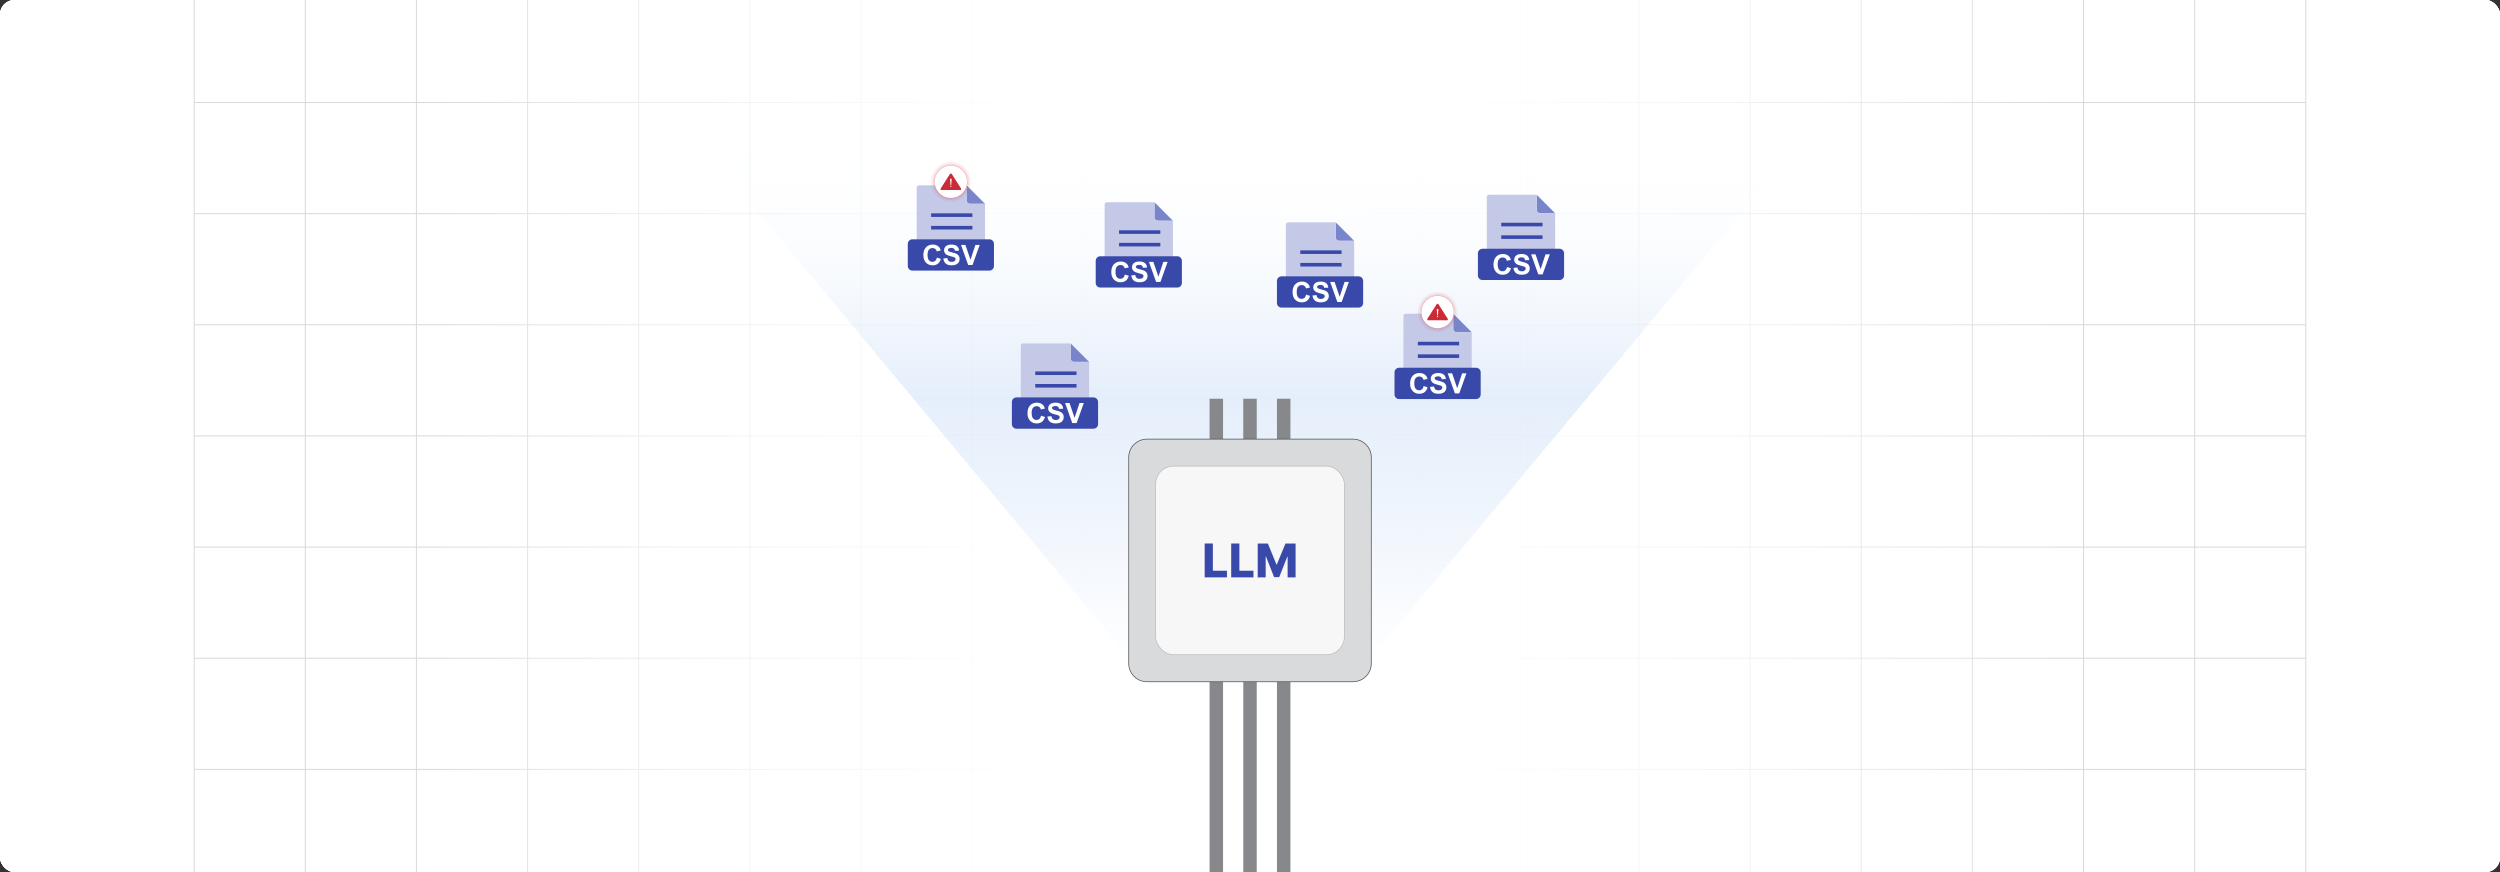 <?xml version="1.0" encoding="UTF-8"?><svg id="Layer_1" xmlns="http://www.w3.org/2000/svg" xmlns:xlink="http://www.w3.org/1999/xlink" viewBox="0 0 860 300"><rect x="0" y="0" width="860" height="300" fill="#333333" stroke="none"/><defs><clipPath id="clippath"><rect y="-.038" width="860" height="300.076" fill="none" stroke-width="0"/></clipPath><clipPath id="clippath-1"><rect y="-.038" width="860" height="300.076" fill="none" stroke-width="0"/></clipPath><linearGradient id="linear-gradient" x1="149.234" y1="149.981" x2="710.765" y2="149.981" gradientUnits="userSpaceOnUse"><stop offset="0" stop-color="#fff" stop-opacity="0"/><stop offset=".039" stop-color="#fff" stop-opacity=".179"/><stop offset=".087" stop-color="#fff" stop-opacity=".369"/><stop offset=".137" stop-color="#fff" stop-opacity=".539"/><stop offset=".189" stop-color="#fff" stop-opacity=".681"/><stop offset=".244" stop-color="#fff" stop-opacity=".797"/><stop offset=".301" stop-color="#fff" stop-opacity=".887"/><stop offset=".363" stop-color="#fff" stop-opacity=".951"/><stop offset=".432" stop-color="#fff" stop-opacity=".988"/><stop offset=".523" stop-color="#fff"/><stop offset=".583" stop-color="#fff" stop-opacity=".984"/><stop offset=".643" stop-color="#fff" stop-opacity=".937"/><stop offset=".703" stop-color="#fff" stop-opacity=".858"/><stop offset=".763" stop-color="#fff" stop-opacity=".747"/><stop offset=".823" stop-color="#fff" stop-opacity=".604"/><stop offset=".883" stop-color="#fff" stop-opacity=".428"/><stop offset=".943" stop-color="#fff" stop-opacity=".225"/><stop offset="1" stop-color="#fff" stop-opacity="0"/></linearGradient><linearGradient id="linear-gradient-2" x1="430" y1="227.97" x2="430" y2="46.67" gradientUnits="userSpaceOnUse"><stop offset="0" stop-color="#9cc0f0" stop-opacity="0"/><stop offset=".343" stop-color="#9ec1f0" stop-opacity=".353"/><stop offset=".506" stop-color="#9fc2f0" stop-opacity=".5"/><stop offset="1" stop-color="#fff" stop-opacity="0"/></linearGradient></defs><rect y="0" width="860" height="300" rx="5" ry="5" fill="#fff" stroke-width="0"/><rect y="0" width="860" height="300" rx="5" ry="5" fill="#fff" stroke-width="0"/><g clip-path="url(#clippath)"><rect y="0" width="860" height="300" rx="5" ry="5" fill="#fff" stroke-width="0"/><g clip-path="url(#clippath-1)"><rect y="-.038" width="860" height="300" rx="5" ry="5" fill="#fff" stroke-width="0"/><rect x="66.787" y="-2.966" width="726.419" height="305.872" fill="none" stroke="#d9dadb" stroke-miterlimit="10" stroke-width=".353"/><polyline points="66.791 264.672 105.02 264.672 143.248 264.672 143.265 264.672 181.493 264.672 219.705 264.672 219.721 264.672 257.95 264.672 296.178 264.672 296.195 264.672 334.423 264.672 372.651 264.672 410.896 264.672 449.108 264.672 487.337 264.672 487.353 264.672 525.581 264.672 563.81 264.672 563.826 264.672 602.054 264.672 640.267 264.672 640.283 264.672 678.511 264.672 716.74 264.672 754.968 264.672 754.984 264.672 793.213 264.672" fill="none" stroke="#d9dadb" stroke-miterlimit="10" stroke-width=".353"/><polyline points="66.791 226.428 105.02 226.428 143.248 226.428 143.265 226.428 181.493 226.428 219.705 226.428 219.721 226.428 257.95 226.428 296.178 226.428 296.195 226.428 334.423 226.428 372.651 226.428 410.896 226.428 449.108 226.428 487.337 226.428 487.353 226.428 525.581 226.428 563.81 226.428 563.826 226.428 602.054 226.428 640.267 226.428 640.283 226.428 678.511 226.428 716.74 226.428 754.968 226.428 754.984 226.428 793.213 226.428" fill="none" stroke="#d9dadb" stroke-miterlimit="10" stroke-width=".353"/><polyline points="66.791 188.199 105.02 188.199 143.248 188.199 143.265 188.199 181.493 188.199 219.705 188.199 219.721 188.199 257.95 188.199 296.178 188.199 296.195 188.199 334.423 188.199 372.651 188.199 410.896 188.199 449.108 188.199 487.337 188.199 487.353 188.199 525.581 188.199 563.81 188.199 563.826 188.199 602.054 188.199 640.267 188.199 640.283 188.199 678.511 188.199 716.74 188.199 754.968 188.199 754.984 188.199 793.213 188.199" fill="none" stroke="#d9dadb" stroke-miterlimit="10" stroke-width=".353"/><polyline points="66.791 149.954 105.02 149.954 143.248 149.954 143.265 149.954 181.493 149.954 219.705 149.954 219.721 149.954 257.95 149.954 296.178 149.954 296.195 149.954 334.423 149.954 372.651 149.954 410.896 149.954 449.108 149.954 487.337 149.954 487.353 149.954 525.581 149.954 563.81 149.954 563.826 149.954 602.054 149.954 640.267 149.954 640.283 149.954 678.511 149.954 716.74 149.954 754.968 149.954 754.984 149.954 793.213 149.954" fill="none" stroke="#d9dadb" stroke-miterlimit="10" stroke-width=".353"/><polyline points="66.791 111.726 105.02 111.726 143.248 111.726 143.265 111.726 181.493 111.726 219.705 111.726 219.721 111.726 257.95 111.726 296.178 111.726 296.195 111.726 334.423 111.726 372.651 111.726 410.896 111.726 449.108 111.726 487.337 111.726 487.353 111.726 525.581 111.726 563.81 111.726 563.826 111.726 602.054 111.726 640.267 111.726 640.283 111.726 678.511 111.726 716.74 111.726 754.968 111.726 754.984 111.726 793.213 111.726" fill="none" stroke="#d9dadb" stroke-miterlimit="10" stroke-width=".353"/><polyline points="66.791 73.498 105.02 73.498 143.248 73.498 143.265 73.498 181.493 73.498 219.705 73.498 219.721 73.498 257.95 73.498 296.178 73.498 296.195 73.498 334.423 73.498 372.651 73.498 410.896 73.498 449.108 73.498 487.337 73.498 487.353 73.498 525.581 73.498 563.81 73.498 563.826 73.498 602.054 73.498 640.267 73.498 640.283 73.498 678.511 73.498 716.74 73.498 754.968 73.498 754.984 73.498 793.213 73.498" fill="none" stroke="#d9dadb" stroke-miterlimit="10" stroke-width=".353"/><polyline points="66.791 35.269 105.02 35.269 143.248 35.269 143.265 35.269 181.493 35.269 219.705 35.269 219.721 35.269 257.95 35.269 296.178 35.269 296.195 35.269 334.423 35.269 372.651 35.269 410.896 35.269 449.108 35.269 487.337 35.269 487.353 35.269 525.581 35.269 563.81 35.269 563.826 35.269 602.054 35.269 640.267 35.269 640.283 35.269 678.511 35.269 716.74 35.269 754.968 35.269 754.984 35.269 793.213 35.269" fill="none" stroke="#d9dadb" stroke-miterlimit="10" stroke-width=".353"/><polyline points="754.966 -2.982 754.966 -2.966 754.966 35.273 754.966 73.498 754.966 111.722 754.966 111.738 754.966 149.947 754.966 188.202 754.966 226.427 754.966 264.666 754.966 302.906" fill="none" stroke="#d9dadb" stroke-miterlimit="10" stroke-width=".353"/><polyline points="716.742 -2.982 716.742 -2.966 716.742 35.273 716.742 73.498 716.742 111.722 716.742 111.738 716.742 149.947 716.742 188.202 716.742 226.427 716.742 264.666 716.742 302.906" fill="none" stroke="#d9dadb" stroke-miterlimit="10" stroke-width=".353"/><polyline points="678.517 -2.982 678.517 -2.966 678.517 35.273 678.517 73.498 678.517 111.722 678.517 111.738 678.517 149.947 678.517 188.202 678.517 226.427 678.517 264.666 678.517 302.906" fill="none" stroke="#d9dadb" stroke-miterlimit="10" stroke-width=".353"/><polyline points="640.262 -2.982 640.262 -2.966 640.262 35.273 640.262 73.498 640.262 111.722 640.262 111.738 640.262 149.947 640.262 188.202 640.262 226.427 640.262 264.666 640.262 302.906" fill="none" stroke="#d9dadb" stroke-miterlimit="10" stroke-width=".353"/><polyline points="602.053 -2.982 602.053 -2.966 602.053 35.273 602.053 73.498 602.053 111.722 602.053 111.738 602.053 149.947 602.053 188.202 602.053 226.427 602.053 264.666 602.053 302.906" fill="none" stroke="#d9dadb" stroke-miterlimit="10" stroke-width=".353"/><polyline points="563.813 -2.982 563.813 -2.966 563.813 35.273 563.813 73.498 563.813 111.722 563.813 111.738 563.813 149.947 563.813 188.202 563.813 226.427 563.813 264.666 563.813 302.906" fill="none" stroke="#d9dadb" stroke-miterlimit="10" stroke-width=".353"/><polyline points="525.588 -2.982 525.588 -2.966 525.588 35.273 525.588 73.498 525.588 111.722 525.588 111.738 525.588 149.947 525.588 188.202 525.588 226.427 525.588 264.666 525.588 302.906" fill="none" stroke="#d9dadb" stroke-miterlimit="10" stroke-width=".353"/><polyline points="487.334 -2.982 487.334 -2.966 487.334 35.273 487.334 73.498 487.334 111.722 487.334 111.738 487.334 149.947 487.334 188.202 487.334 226.427 487.334 264.666 487.334 302.906" fill="none" stroke="#d9dadb" stroke-miterlimit="10" stroke-width=".353"/><polyline points="449.109 -2.982 449.109 -2.966 449.109 35.273 449.109 73.498 449.109 111.722 449.109 111.738 449.109 149.947 449.109 188.202 449.109 226.427 449.109 264.666 449.109 302.906" fill="none" stroke="#d9dadb" stroke-miterlimit="10" stroke-width=".353"/><polyline points="410.899 -2.982 410.899 -2.966 410.899 35.273 410.899 73.498 410.899 111.722 410.899 111.738 410.899 149.947 410.899 188.202 410.899 226.427 410.899 264.666 410.899 302.906" fill="none" stroke="#d9dadb" stroke-miterlimit="10" stroke-width=".353"/><polyline points="372.645 -2.982 372.645 -2.966 372.645 35.273 372.645 73.498 372.645 111.722 372.645 111.738 372.645 149.947 372.645 188.202 372.645 226.427 372.645 264.666 372.645 302.906" fill="none" stroke="#d9dadb" stroke-miterlimit="10" stroke-width=".353"/><polyline points="334.42 -2.982 334.42 -2.966 334.42 35.273 334.42 73.498 334.42 111.722 334.42 111.738 334.42 149.947 334.42 188.202 334.42 226.427 334.42 264.666 334.42 302.906" fill="none" stroke="#d9dadb" stroke-miterlimit="10" stroke-width=".353"/><polyline points="296.18 -2.982 296.18 -2.966 296.18 35.273 296.18 73.498 296.18 111.722 296.18 111.738 296.18 149.947 296.18 188.202 296.18 226.427 296.18 264.666 296.18 302.906" fill="none" stroke="#d9dadb" stroke-miterlimit="10" stroke-width=".353"/><polyline points="257.956 -2.982 257.956 -2.966 257.956 35.273 257.956 73.498 257.956 111.722 257.956 111.738 257.956 149.947 257.956 188.202 257.956 226.427 257.956 264.666 257.956 302.906" fill="none" stroke="#d9dadb" stroke-miterlimit="10" stroke-width=".353"/><polyline points="219.701 -2.982 219.701 -2.966 219.701 35.273 219.701 73.498 219.701 111.722 219.701 111.738 219.701 149.947 219.701 188.202 219.701 226.427 219.701 264.666 219.701 302.906" fill="none" stroke="#d9dadb" stroke-miterlimit="10" stroke-width=".353"/><polyline points="181.491 -2.982 181.491 -2.966 181.491 35.273 181.491 73.498 181.491 111.722 181.491 111.738 181.491 149.947 181.491 188.202 181.491 226.427 181.491 264.666 181.491 302.906" fill="none" stroke="#d9dadb" stroke-miterlimit="10" stroke-width=".353"/><polyline points="143.252 -2.982 143.252 -2.966 143.252 35.273 143.252 73.498 143.252 111.722 143.252 111.738 143.252 149.947 143.252 188.202 143.252 226.427 143.252 264.666 143.252 302.906" fill="none" stroke="#d9dadb" stroke-miterlimit="10" stroke-width=".353"/><polyline points="105.027 -2.982 105.027 -2.966 105.027 35.273 105.027 73.498 105.027 111.722 105.027 111.738 105.027 149.947 105.027 188.202 105.027 226.427 105.027 264.666 105.027 302.906" fill="none" stroke="#d9dadb" stroke-miterlimit="10" stroke-width=".353"/></g><rect x="149.234" y="-.038" width="561.531" height="300.038" fill="url(#linear-gradient)" stroke-width="0"/><polyline points="389.853 227.97 238.872 46.67 621.128 46.67 470.147 227.97" fill="url(#linear-gradient-2)" opacity=".55" stroke-width="0"/><polygon points="416.092 300 416.092 234.513 420.728 234.513 420.728 300 416.092 300" fill="#86888b" stroke-width="0"/><polygon points="439.272 300 439.272 234.513 443.907 234.513 443.907 300 439.272 300" fill="#86888b" stroke-width="0"/><g id="_583684728"><polygon id="_583676760" points="420.728 137.161 420.728 151.069 416.092 151.069 416.092 137.161 420.728 137.161" fill="#86888b" stroke-width="0"/><polygon id="_583678824" points="443.907 137.161 443.907 151.069 439.272 151.069 439.272 137.161 443.907 137.161" fill="#86888b" stroke-width="0"/><polygon id="_583672608" points="432.318 137.161 432.318 151.069 427.682 151.069 427.682 137.161 432.318 137.161" fill="#86888b" stroke-width="0"/></g><polygon points="432.318 234.513 432.318 300 427.682 300 427.682 234.513 432.318 234.513" fill="#86888b" stroke-width="0"/><path d="M394.536,151.069h70.928c3.442,0,6.258,2.816,6.258,6.258v70.928c0,3.442-2.816,6.258-6.258,6.258h-70.928c-3.442,0-6.258-2.816-6.258-6.258v-70.928c0-3.442,2.816-6.258,6.258-6.258Z" fill="#d9dadb" fill-rule="evenodd" stroke="#58595b" stroke-miterlimit="10" stroke-width=".267"/><rect x="397.549" y="160.34" width="64.901" height="64.901" rx="6.191" ry="6.191" fill="#f7f7f7" stroke="#afb1b3" stroke-miterlimit="10" stroke-width=".198"/><path d="M414.407,198.618v-11.654h2.817v9.367h4.849v2.287h-7.666Z" fill="#3949aa" stroke-width="0"/><path d="M423.529,198.618v-11.654h2.817v9.367h4.849v2.287h-7.666Z" fill="#3949aa" stroke-width="0"/><path d="M432.652,186.964h3.489l2.959,7.216h.137l2.959-7.216h3.489v11.654h-2.743v-7.159h-.097l-2.8,7.085h-1.753l-2.8-7.125h-.097v7.199h-2.744v-11.654Z" fill="#3949aa" stroke-width="0"/><g id="Layer_1-2"><rect x="312.276" y="63.594" width="29.648" height="29.648" fill="none" stroke-width="0"/><path d="M332.489,63.748l6.346,6.353h-5.211c-.624,0-1.135-.51-1.135-1.135v-5.219h0Z" fill="#7985ca" fill-rule="evenodd" stroke-width="0"/><path d="M316.114,63.748h16.376v5.187c0,.641.525,1.166,1.166,1.166h5.18v15.728c0,.425-.347.772-.772.772h-21.949c-.425,0-.772-.347-.772-.772v-21.309c0-.425.347-.772.772-.772h0Z" fill="#c4c9e8" fill-rule="evenodd" stroke-width="0"/><polygon points="320.305 73.386 334.512 73.386 334.512 74.622 320.305 74.622 320.305 73.386" fill="#3949aa" stroke-width="0"/><polygon points="320.305 77.71 334.512 77.71 334.512 78.945 320.305 78.945 320.305 77.71" fill="#3949aa" stroke-width="0"/><path d="M313.847,82.32h26.506c.432,0,.825.178,1.11.465.284.286.461.68.461,1.112v7.612c0,.432-.177.826-.461,1.112-.285.287-.678.465-1.11.465h-26.506c-.432,0-.825-.178-1.11-.465-.284-.286-.461-.68-.461-1.112v-7.612c0-.432.177-.826.461-1.112.285-.287.678-.465,1.11-.465Z" fill="#3949aa" fill-rule="evenodd" stroke-width="0"/><path d="M322.305,88.616l1.351.428c-.207.754-.552,1.314-1.034,1.681-.481.365-1.094.548-1.835.548-.917,0-1.671-.314-2.262-.939-.59-.627-.886-1.485-.886-2.57,0-1.15.298-2.043.891-2.68.594-.635,1.374-.954,2.342-.954.845,0,1.531.249,2.059.75.315.294.55.719.708,1.272l-1.382.33c-.08-.359-.251-.642-.511-.849-.259-.207-.574-.31-.944-.31-.511,0-.928.183-1.247.552-.319.367-.478.962-.478,1.785,0,.873.156,1.496.471,1.866.314.372.722.556,1.224.556.372,0,.69-.117.957-.354.267-.235.458-.606.576-1.111h0ZM324.501,88.909l1.358-.134c.08.457.246.791.497,1.005.249.212.586.32,1.01.32.449,0,.788-.095,1.015-.286.228-.19.343-.412.343-.666,0-.164-.048-.302-.145-.417-.095-.116-.262-.216-.502-.299-.163-.058-.536-.158-1.116-.302-.748-.185-1.272-.413-1.573-.684-.425-.38-.637-.843-.637-1.39,0-.352.1-.68.299-.988.2-.306.487-.539.862-.7.376-.159.828-.24,1.359-.24.869,0,1.52.19,1.959.569.438.381.667.888.69,1.523l-1.395.061c-.059-.355-.188-.611-.384-.766-.196-.156-.491-.233-.883-.233-.405,0-.724.082-.952.249-.148.106-.222.249-.222.428,0,.164.069.304.207.42.175.148.603.302,1.282.462.679.161,1.181.327,1.506.497.325.172.579.405.764.703.183.298.275.664.275,1.1,0,.396-.109.767-.33,1.111-.22.346-.531.603-.933.77-.402.169-.904.253-1.504.253-.873,0-1.544-.201-2.012-.605-.468-.404-.748-.992-.838-1.764h0ZM333.054,91.156l-2.469-6.909h1.514l1.747,5.113,1.692-5.113h1.48l-2.474,6.909h-1.49Z" fill="#fff" stroke-width="0"/></g><g id="Layer_1-3"><rect x="348.087" y="117.981" width="29.648" height="29.648" fill="none" stroke-width="0"/><path d="M368.3,118.135l6.346,6.353h-5.211c-.624,0-1.135-.51-1.135-1.135v-5.219h0Z" fill="#7985ca" fill-rule="evenodd" stroke-width="0"/><path d="M351.925,118.135h16.376v5.187c0,.641.525,1.166,1.166,1.166h5.18v15.728c0,.425-.347.772-.772.772h-21.949c-.425,0-.772-.347-.772-.772v-21.309c0-.425.347-.772.772-.772h0Z" fill="#c4c9e8" fill-rule="evenodd" stroke-width="0"/><polygon points="356.116 127.774 370.323 127.774 370.323 129.009 356.116 129.009 356.116 127.774" fill="#3949aa" stroke-width="0"/><polygon points="356.116 132.097 370.323 132.097 370.323 133.333 356.116 133.333 356.116 132.097" fill="#3949aa" stroke-width="0"/><path d="M349.658,136.708h26.506c.432,0,.825.178,1.11.465.284.286.461.68.461,1.112v7.612c0,.432-.177.826-.461,1.112-.285.287-.678.465-1.11.465h-26.506c-.432,0-.825-.178-1.11-.465-.284-.286-.461-.68-.461-1.112v-7.612c0-.432.177-.826.461-1.112.285-.287.678-.465,1.11-.465Z" fill="#3949aa" fill-rule="evenodd" stroke-width="0"/><path d="M358.117,143.003l1.351.428c-.207.754-.552,1.314-1.034,1.681-.481.365-1.094.548-1.835.548-.917,0-1.671-.314-2.262-.939-.59-.627-.886-1.485-.886-2.57,0-1.15.298-2.043.891-2.68.594-.635,1.374-.954,2.342-.954.845,0,1.531.249,2.059.75.315.294.55.719.708,1.272l-1.382.33c-.08-.359-.251-.642-.511-.849-.259-.207-.574-.31-.944-.31-.511,0-.928.183-1.247.552-.319.367-.478.962-.478,1.785,0,.873.156,1.496.471,1.866.314.372.722.556,1.224.556.372,0,.69-.117.957-.354.267-.235.458-.606.576-1.111h0ZM360.312,143.296l1.358-.134c.08.457.246.791.497,1.005.249.212.586.32,1.01.32.449,0,.788-.095,1.015-.286.228-.19.343-.412.343-.666,0-.164-.048-.302-.145-.417-.095-.116-.262-.216-.502-.299-.163-.058-.536-.158-1.116-.302-.748-.185-1.272-.413-1.573-.684-.425-.38-.637-.843-.637-1.39,0-.352.1-.68.299-.988.2-.306.487-.539.862-.7.376-.159.828-.24,1.359-.24.869,0,1.52.19,1.959.569.438.381.667.888.69,1.523l-1.395.061c-.059-.355-.188-.611-.384-.766-.196-.156-.491-.233-.883-.233-.405,0-.724.082-.952.249-.148.106-.222.249-.222.428,0,.164.069.304.207.42.175.148.603.302,1.282.462.679.161,1.181.327,1.506.497.325.172.579.405.764.703.183.298.275.664.275,1.1,0,.396-.109.767-.33,1.111-.22.346-.531.603-.933.77-.402.169-.904.253-1.504.253-.873,0-1.544-.201-2.012-.605-.468-.404-.748-.992-.838-1.764h0ZM368.865,145.543l-2.469-6.909h1.514l1.747,5.113,1.692-5.113h1.48l-2.474,6.909h-1.49Z" fill="#fff" stroke-width="0"/></g><g id="Layer_1-4"><rect x="439.272" y="76.332" width="29.648" height="29.648" fill="none" stroke-width="0"/><path d="M459.485,76.486l6.346,6.353h-5.211c-.624,0-1.135-.51-1.135-1.135v-5.219h0Z" fill="#7985ca" fill-rule="evenodd" stroke-width="0"/><path d="M443.11,76.486h16.376v5.187c0,.641.525,1.166,1.166,1.166h5.18v15.728c0,.425-.347.772-.772.772h-21.949c-.425,0-.772-.347-.772-.772v-21.309c0-.425.347-.772.772-.772h0Z" fill="#c4c9e8" fill-rule="evenodd" stroke-width="0"/><polygon points="447.301 86.125 461.507 86.125 461.507 87.36 447.301 87.36 447.301 86.125" fill="#3949aa" stroke-width="0"/><polygon points="447.301 90.448 461.507 90.448 461.507 91.683 447.301 91.683 447.301 90.448" fill="#3949aa" stroke-width="0"/><path d="M440.843,95.058h26.506c.432,0,.825.178,1.11.465.284.286.461.68.461,1.112v7.612c0,.432-.177.826-.461,1.112-.285.287-.678.465-1.11.465h-26.506c-.432,0-.825-.178-1.11-.465-.284-.286-.461-.68-.461-1.112v-7.612c0-.432.177-.826.461-1.112.285-.287.678-.465,1.11-.465Z" fill="#3949aa" fill-rule="evenodd" stroke-width="0"/><path d="M449.301,101.354l1.351.428c-.207.754-.552,1.314-1.034,1.681-.481.365-1.094.548-1.835.548-.917,0-1.671-.314-2.262-.939-.59-.627-.886-1.485-.886-2.57,0-1.15.298-2.043.891-2.68.594-.635,1.374-.954,2.342-.954.845,0,1.531.249,2.059.75.315.294.55.719.708,1.272l-1.382.33c-.08-.359-.251-.642-.511-.849-.259-.207-.574-.31-.944-.31-.511,0-.928.183-1.247.552-.319.367-.478.962-.478,1.785,0,.873.156,1.496.471,1.866.314.372.722.556,1.224.556.372,0,.69-.117.957-.354.267-.235.458-.606.576-1.111h0ZM451.497,101.647l1.358-.134c.08.457.246.791.497,1.005.249.212.586.32,1.01.32.449,0,.788-.095,1.015-.286.228-.19.343-.412.343-.666,0-.164-.048-.302-.145-.417-.095-.116-.262-.216-.502-.299-.163-.058-.536-.158-1.116-.302-.748-.185-1.272-.413-1.573-.684-.425-.38-.637-.843-.637-1.39,0-.352.1-.68.299-.988.2-.306.487-.539.862-.7.376-.159.828-.24,1.359-.24.869,0,1.52.19,1.959.569.438.381.667.888.69,1.523l-1.395.061c-.059-.355-.188-.611-.384-.766-.196-.156-.491-.233-.883-.233-.405,0-.724.082-.952.249-.148.106-.222.249-.222.428,0,.164.069.304.207.42.175.148.603.302,1.282.462.679.161,1.181.327,1.506.497.325.172.579.405.764.703.183.298.275.664.275,1.1,0,.396-.109.767-.33,1.111-.22.346-.531.603-.933.77-.402.169-.904.253-1.504.253-.873,0-1.544-.201-2.012-.605-.468-.404-.748-.992-.838-1.764h0ZM460.049,103.894l-2.469-6.909h1.514l1.747,5.113,1.692-5.113h1.48l-2.474,6.909h-1.49Z" fill="#fff" stroke-width="0"/></g><g id="Layer_1-5"><rect x="376.923" y="69.423" width="29.648" height="29.648" fill="none" stroke-width="0"/><path d="M397.136,69.578l6.346,6.353h-5.211c-.624,0-1.135-.51-1.135-1.135v-5.219h0Z" fill="#7985ca" fill-rule="evenodd" stroke-width="0"/><path d="M380.762,69.578h16.376v5.187c0,.641.525,1.166,1.166,1.166h5.18v15.728c0,.425-.347.772-.772.772h-21.949c-.425,0-.772-.347-.772-.772v-21.309c0-.425.347-.772.772-.772h0Z" fill="#c4c9e8" fill-rule="evenodd" stroke-width="0"/><polygon points="384.953 79.216 399.159 79.216 399.159 80.451 384.953 80.451 384.953 79.216" fill="#3949aa" stroke-width="0"/><polygon points="384.953 83.54 399.159 83.54 399.159 84.775 384.953 84.775 384.953 83.54" fill="#3949aa" stroke-width="0"/><path d="M378.495,88.15h26.506c.432,0,.825.178,1.11.465.284.286.461.68.461,1.112v7.612c0,.432-.177.826-.461,1.112-.285.287-.678.465-1.11.465h-26.506c-.432,0-.825-.178-1.11-.465-.284-.286-.461-.68-.461-1.112v-7.612c0-.432.177-.826.461-1.112.285-.287.678-.465,1.11-.465Z" fill="#3949aa" fill-rule="evenodd" stroke-width="0"/><path d="M386.953,94.445l1.351.428c-.207.754-.552,1.314-1.034,1.681-.481.365-1.094.548-1.835.548-.917,0-1.671-.314-2.262-.939-.59-.627-.886-1.485-.886-2.57,0-1.15.298-2.043.891-2.68.594-.635,1.374-.954,2.342-.954.845,0,1.531.249,2.059.75.315.294.55.719.708,1.272l-1.382.33c-.08-.359-.251-.642-.511-.849-.259-.207-.574-.31-.944-.31-.511,0-.928.183-1.247.552-.319.367-.478.962-.478,1.785,0,.873.156,1.496.471,1.866.314.372.722.556,1.224.556.372,0,.69-.117.957-.354.267-.235.458-.606.576-1.111h0ZM389.149,94.738l1.358-.134c.08.457.246.791.497,1.005.249.212.586.32,1.01.32.449,0,.788-.095,1.015-.286.228-.19.343-.412.343-.666,0-.164-.048-.302-.145-.417-.095-.116-.262-.216-.502-.299-.163-.058-.536-.158-1.116-.302-.748-.185-1.272-.413-1.573-.684-.425-.38-.637-.843-.637-1.39,0-.352.1-.68.299-.988.2-.306.487-.539.862-.7.376-.159.828-.24,1.359-.24.869,0,1.52.19,1.959.569.438.381.667.888.69,1.523l-1.395.061c-.059-.355-.188-.611-.384-.766-.196-.156-.491-.233-.883-.233-.405,0-.724.082-.952.249-.148.106-.222.249-.222.428,0,.164.069.304.207.42.175.148.603.302,1.282.462.679.161,1.181.327,1.506.497.325.172.579.405.764.703.183.298.275.664.275,1.1,0,.396-.109.767-.33,1.111-.22.346-.531.603-.933.77-.402.169-.904.253-1.504.253-.873,0-1.544-.201-2.012-.605-.468-.404-.748-.992-.838-1.764h0ZM397.701,96.985l-2.469-6.909h1.514l1.747,5.113,1.692-5.113h1.48l-2.474,6.909h-1.49Z" fill="#fff" stroke-width="0"/></g><g id="Layer_1-6"><rect x="508.398" y="66.836" width="29.648" height="29.648" fill="none" stroke-width="0"/><path d="M528.611,66.991l6.346,6.353h-5.211c-.624,0-1.135-.51-1.135-1.135v-5.219h0Z" fill="#7985ca" fill-rule="evenodd" stroke-width="0"/><path d="M512.236,66.991h16.376v5.187c0,.641.525,1.166,1.166,1.166h5.18v15.728c0,.425-.347.772-.772.772h-21.949c-.425,0-.772-.347-.772-.772v-21.309c0-.425.347-.772.772-.772h0Z" fill="#c4c9e8" fill-rule="evenodd" stroke-width="0"/><polygon points="516.428 76.629 530.634 76.629 530.634 77.865 516.428 77.865 516.428 76.629" fill="#3949aa" stroke-width="0"/><polygon points="516.428 80.953 530.634 80.953 530.634 82.188 516.428 82.188 516.428 80.953" fill="#3949aa" stroke-width="0"/><path d="M509.969,85.563h26.506c.432,0,.825.178,1.11.465.284.286.461.68.461,1.112v7.612c0,.432-.177.826-.461,1.112-.285.287-.678.465-1.11.465h-26.506c-.432,0-.825-.178-1.11-.465-.284-.286-.461-.68-.461-1.112v-7.612c0-.432.177-.826.461-1.112.285-.287.678-.465,1.11-.465Z" fill="#3949aa" fill-rule="evenodd" stroke-width="0"/><path d="M518.428,91.859l1.351.428c-.207.754-.552,1.314-1.034,1.681-.481.365-1.094.548-1.835.548-.917,0-1.671-.314-2.262-.939-.59-.627-.886-1.485-.886-2.57,0-1.15.298-2.043.891-2.68.594-.635,1.374-.954,2.342-.954.845,0,1.531.249,2.059.75.315.294.55.719.708,1.272l-1.382.33c-.08-.359-.251-.642-.511-.849-.259-.207-.574-.31-.944-.31-.511,0-.928.183-1.247.552-.319.367-.478.962-.478,1.785,0,.873.156,1.496.471,1.866.314.372.722.556,1.224.556.372,0,.69-.117.957-.354.267-.235.458-.606.576-1.111h0ZM520.624,92.151l1.358-.134c.08.457.246.791.497,1.005.249.212.586.32,1.01.32.449,0,.788-.095,1.015-.286.228-.19.343-.412.343-.666,0-.164-.048-.302-.145-.417-.095-.116-.262-.216-.502-.299-.163-.058-.536-.158-1.116-.302-.748-.185-1.272-.413-1.573-.684-.425-.38-.637-.843-.637-1.39,0-.352.1-.68.299-.988.2-.306.487-.539.862-.7.376-.159.828-.24,1.359-.24.869,0,1.52.19,1.959.569.438.381.667.888.69,1.523l-1.395.061c-.059-.355-.188-.611-.384-.766-.196-.156-.491-.233-.883-.233-.405,0-.724.082-.952.249-.148.106-.222.249-.222.428,0,.164.069.304.207.42.175.148.603.302,1.282.462.679.161,1.181.327,1.506.497.325.172.579.405.764.703.183.298.275.664.275,1.1,0,.396-.109.767-.33,1.111-.22.346-.531.603-.933.77-.402.169-.904.253-1.504.253-.873,0-1.544-.201-2.012-.605-.468-.404-.748-.992-.838-1.764h0ZM529.176,94.398l-2.469-6.909h1.514l1.747,5.113,1.692-5.113h1.48l-2.474,6.909h-1.49Z" fill="#fff" stroke-width="0"/></g><g id="Layer_1-7"><rect x="479.71" y="107.778" width="29.648" height="29.648" fill="none" stroke-width="0"/><path d="M499.923,107.932l6.346,6.353h-5.211c-.624,0-1.135-.51-1.135-1.135v-5.219h0Z" fill="#7985ca" fill-rule="evenodd" stroke-width="0"/><path d="M483.549,107.932h16.376v5.187c0,.641.525,1.166,1.166,1.166h5.18v15.728c0,.425-.347.772-.772.772h-21.949c-.425,0-.772-.347-.772-.772v-21.309c0-.425.347-.772.772-.772h0Z" fill="#c4c9e8" fill-rule="evenodd" stroke-width="0"/><polygon points="487.74 117.571 501.946 117.571 501.946 118.806 487.74 118.806 487.74 117.571" fill="#3949aa" stroke-width="0"/><polygon points="487.74 121.894 501.946 121.894 501.946 123.13 487.74 123.13 487.74 121.894" fill="#3949aa" stroke-width="0"/><path d="M481.281,126.505h26.506c.432,0,.825.178,1.11.465.284.286.461.68.461,1.112v7.612c0,.432-.177.826-.461,1.112-.285.287-.678.465-1.11.465h-26.506c-.432,0-.825-.178-1.11-.465-.284-.286-.461-.68-.461-1.112v-7.612c0-.432.177-.826.461-1.112.285-.287.678-.465,1.11-.465Z" fill="#3949aa" fill-rule="evenodd" stroke-width="0"/><path d="M489.74,132.8l1.351.428c-.207.754-.552,1.314-1.034,1.681-.481.365-1.094.548-1.835.548-.917,0-1.671-.314-2.262-.939-.59-.627-.886-1.485-.886-2.57,0-1.15.298-2.043.891-2.68.594-.635,1.374-.954,2.342-.954.845,0,1.531.249,2.059.75.315.294.55.719.708,1.272l-1.382.33c-.08-.359-.251-.642-.511-.849-.259-.207-.574-.31-.944-.31-.511,0-.928.183-1.247.552-.319.367-.478.962-.478,1.785,0,.873.156,1.496.471,1.866.314.372.722.556,1.224.556.372,0,.69-.117.957-.354.267-.235.458-.606.576-1.111h0ZM491.936,133.093l1.358-.134c.08.457.246.791.497,1.005.249.212.586.32,1.01.32.449,0,.788-.095,1.015-.286.228-.19.343-.412.343-.666,0-.164-.048-.302-.145-.417-.095-.116-.262-.216-.502-.299-.163-.058-.536-.158-1.116-.302-.748-.185-1.272-.413-1.573-.684-.425-.38-.637-.843-.637-1.39,0-.352.1-.68.299-.988.2-.306.487-.539.862-.7.376-.159.828-.24,1.359-.24.869,0,1.52.19,1.959.569.438.381.667.888.69,1.523l-1.395.061c-.059-.355-.188-.611-.384-.766-.196-.156-.491-.233-.883-.233-.405,0-.724.082-.952.249-.148.106-.222.249-.222.428,0,.164.069.304.207.42.175.148.603.302,1.282.462.679.161,1.181.327,1.506.497.325.172.579.405.764.703.183.298.275.664.275,1.1,0,.396-.109.767-.33,1.111-.22.346-.531.603-.933.77-.402.169-.904.253-1.504.253-.873,0-1.544-.201-2.012-.605-.468-.404-.748-.992-.838-1.764h0ZM500.488,135.34l-2.469-6.909h1.514l1.747,5.113,1.692-5.113h1.48l-2.474,6.909h-1.49Z" fill="#fff" stroke-width="0"/></g><path d="M494.523,114.237c-3.804,0-6.899-3.095-6.899-6.899s3.095-6.899,6.899-6.899,6.899,3.095,6.899,6.899-3.095,6.899-6.899,6.899Z" fill="#cb2b37" opacity=".06" stroke-width="0"/><path d="M494.523,113.614c-3.46,0-6.275-2.815-6.275-6.275s2.815-6.275,6.275-6.275,6.275,2.815,6.275,6.275-2.815,6.275-6.275,6.275Z" fill="#cb2b37" opacity=".1" stroke-width="0"/><circle cx="494.523" cy="107.338" r="5.616" fill="#fff" stroke="#e01c24" stroke-miterlimit="10" stroke-width=".053"/><path d="M498.073,109.936c0,.057-.014.106-.043.145-.031.045-.076.072-.133.082-.018.004-.035.006-.051.006h-6.645c-.016,0-.033-.002-.051-.006-.057-.01-.102-.037-.133-.082-.029-.039-.043-.088-.043-.145,0-.024.004-.049.01-.08.01-.061.025-.118.043-.171.02-.053.043-.102.069-.145h.002v-.002l3.1-4.865h.002c.035-.057.08-.1.139-.127.053-.025.116-.039.184-.039.071,0,.133.014.186.039.059.027.104.071.139.127l3.1,4.863c.002,0,.002.002.004.004.025.043.049.092.069.145.018.053.031.11.043.171.006.031.01.057.01.08Z" fill="#cb2b37" stroke-width="0"/><path d="M494.34,108.986c-.01-.023-.015-.049-.015-.076,0-.027.005-.052.015-.076.01-.023.024-.045.043-.064h0s0,0,0,0h0c.019-.019.041-.034.064-.044.024-.01.049-.015.076-.015.027,0,.052.005.076.015.023.009.044.024.063.043 0.0 0.0.001.001.001.001.019.019.034.041.043.064s.015.049.015.076c0,.027-.005.052-.015.076-.01.023-.024.045-.043.064-.019.019-.041.034-.064.044-.023.01-.049.015-.076.015-.027,0-.052-.005-.075-.015-.023-.01-.044-.024-.063-.043-0-0-.001-.001-.001-.001-.019-.019-.034-.041-.043-.064h0Z" fill="#fff" stroke-width="0"/><path d="M494.646,108.46c-0.0.046-.033.076-.075.088-.015.005-.032.007-.048.007s-.033-.002-.048-.007c-.042-.013-.075-.042-.075-.088l-.157-2.054s0-.001,0-.001h0c0-.05.075-.081.171-.093.035-.004.072-.006.109-.006s.074.002.109.006c.096.012.171.043.171.093,0,.001,0,.002-0.0.002l-.157,2.053h0Z" fill="#fff" stroke-width="0"/><path d="M327.1,69.423c-3.804,0-6.899-3.095-6.899-6.899s3.095-6.899,6.899-6.899,6.899,3.095,6.899,6.899-3.095,6.899-6.899,6.899Z" fill="#cb2b37" opacity=".06" stroke-width="0"/><path d="M327.1,68.799c-3.46,0-6.275-2.815-6.275-6.275s2.815-6.275,6.275-6.275,6.275,2.815,6.275,6.275-2.815,6.275-6.275,6.275Z" fill="#cb2b37" opacity=".1" stroke-width="0"/><circle cx="327.1" cy="62.524" r="5.616" fill="#fff" stroke="#e01c24" stroke-miterlimit="10" stroke-width=".053"/><path d="M330.65,65.122c0,.057-.014.106-.043.145-.031.045-.076.072-.133.082-.018.004-.035.006-.051.006h-6.645c-.016,0-.033-.002-.051-.006-.057-.01-.102-.037-.133-.082-.029-.039-.043-.088-.043-.145,0-.024.004-.049.01-.08.01-.061.025-.118.043-.171.02-.053.043-.102.069-.145h.002v-.002l3.1-4.865h.002c.035-.057.08-.1.139-.127.053-.025.116-.039.184-.039.071,0,.133.014.186.039.059.027.104.071.139.127l3.1,4.863c.002,0,.002.002.004.004.025.043.049.092.069.145.018.053.031.11.043.171.006.031.01.057.01.08Z" fill="#cb2b37" stroke-width="0"/><path d="M326.916,64.171c-.01-.023-.015-.049-.015-.076,0-.027.005-.052.015-.076.01-.023.024-.045.043-.064h0s0,0,0,0h0c.019-.019.041-.034.064-.044.024-.01.049-.015.076-.015.027,0,.052.005.076.015.023.009.044.024.063.043 0.0 0.0.001.001.001.001.019.019.034.041.043.064s.015.049.015.076c0,.027-.005.052-.015.076-.01.023-.024.045-.043.064-.019.019-.041.034-.064.044-.023.01-.049.015-.076.015-.027,0-.052-.005-.075-.015-.023-.01-.044-.024-.063-.043-0-0-.001-.001-.001-.001-.019-.019-.034-.041-.043-.064h0Z" fill="#fff" stroke-width="0"/><path d="M327.222,63.645c-0.0.046-.033.076-.075.088-.015.005-.032.007-.048.007s-.033-.002-.048-.007c-.042-.013-.075-.042-.075-.088l-.157-2.054s0-.001,0-.001h0c0-.05.075-.081.171-.093.035-.004.072-.006.109-.006s.074.002.109.006c.096.012.171.043.171.093,0,.001,0,.002-0.0.002l-.157,2.053h0Z" fill="#fff" stroke-width="0"/></g></svg>